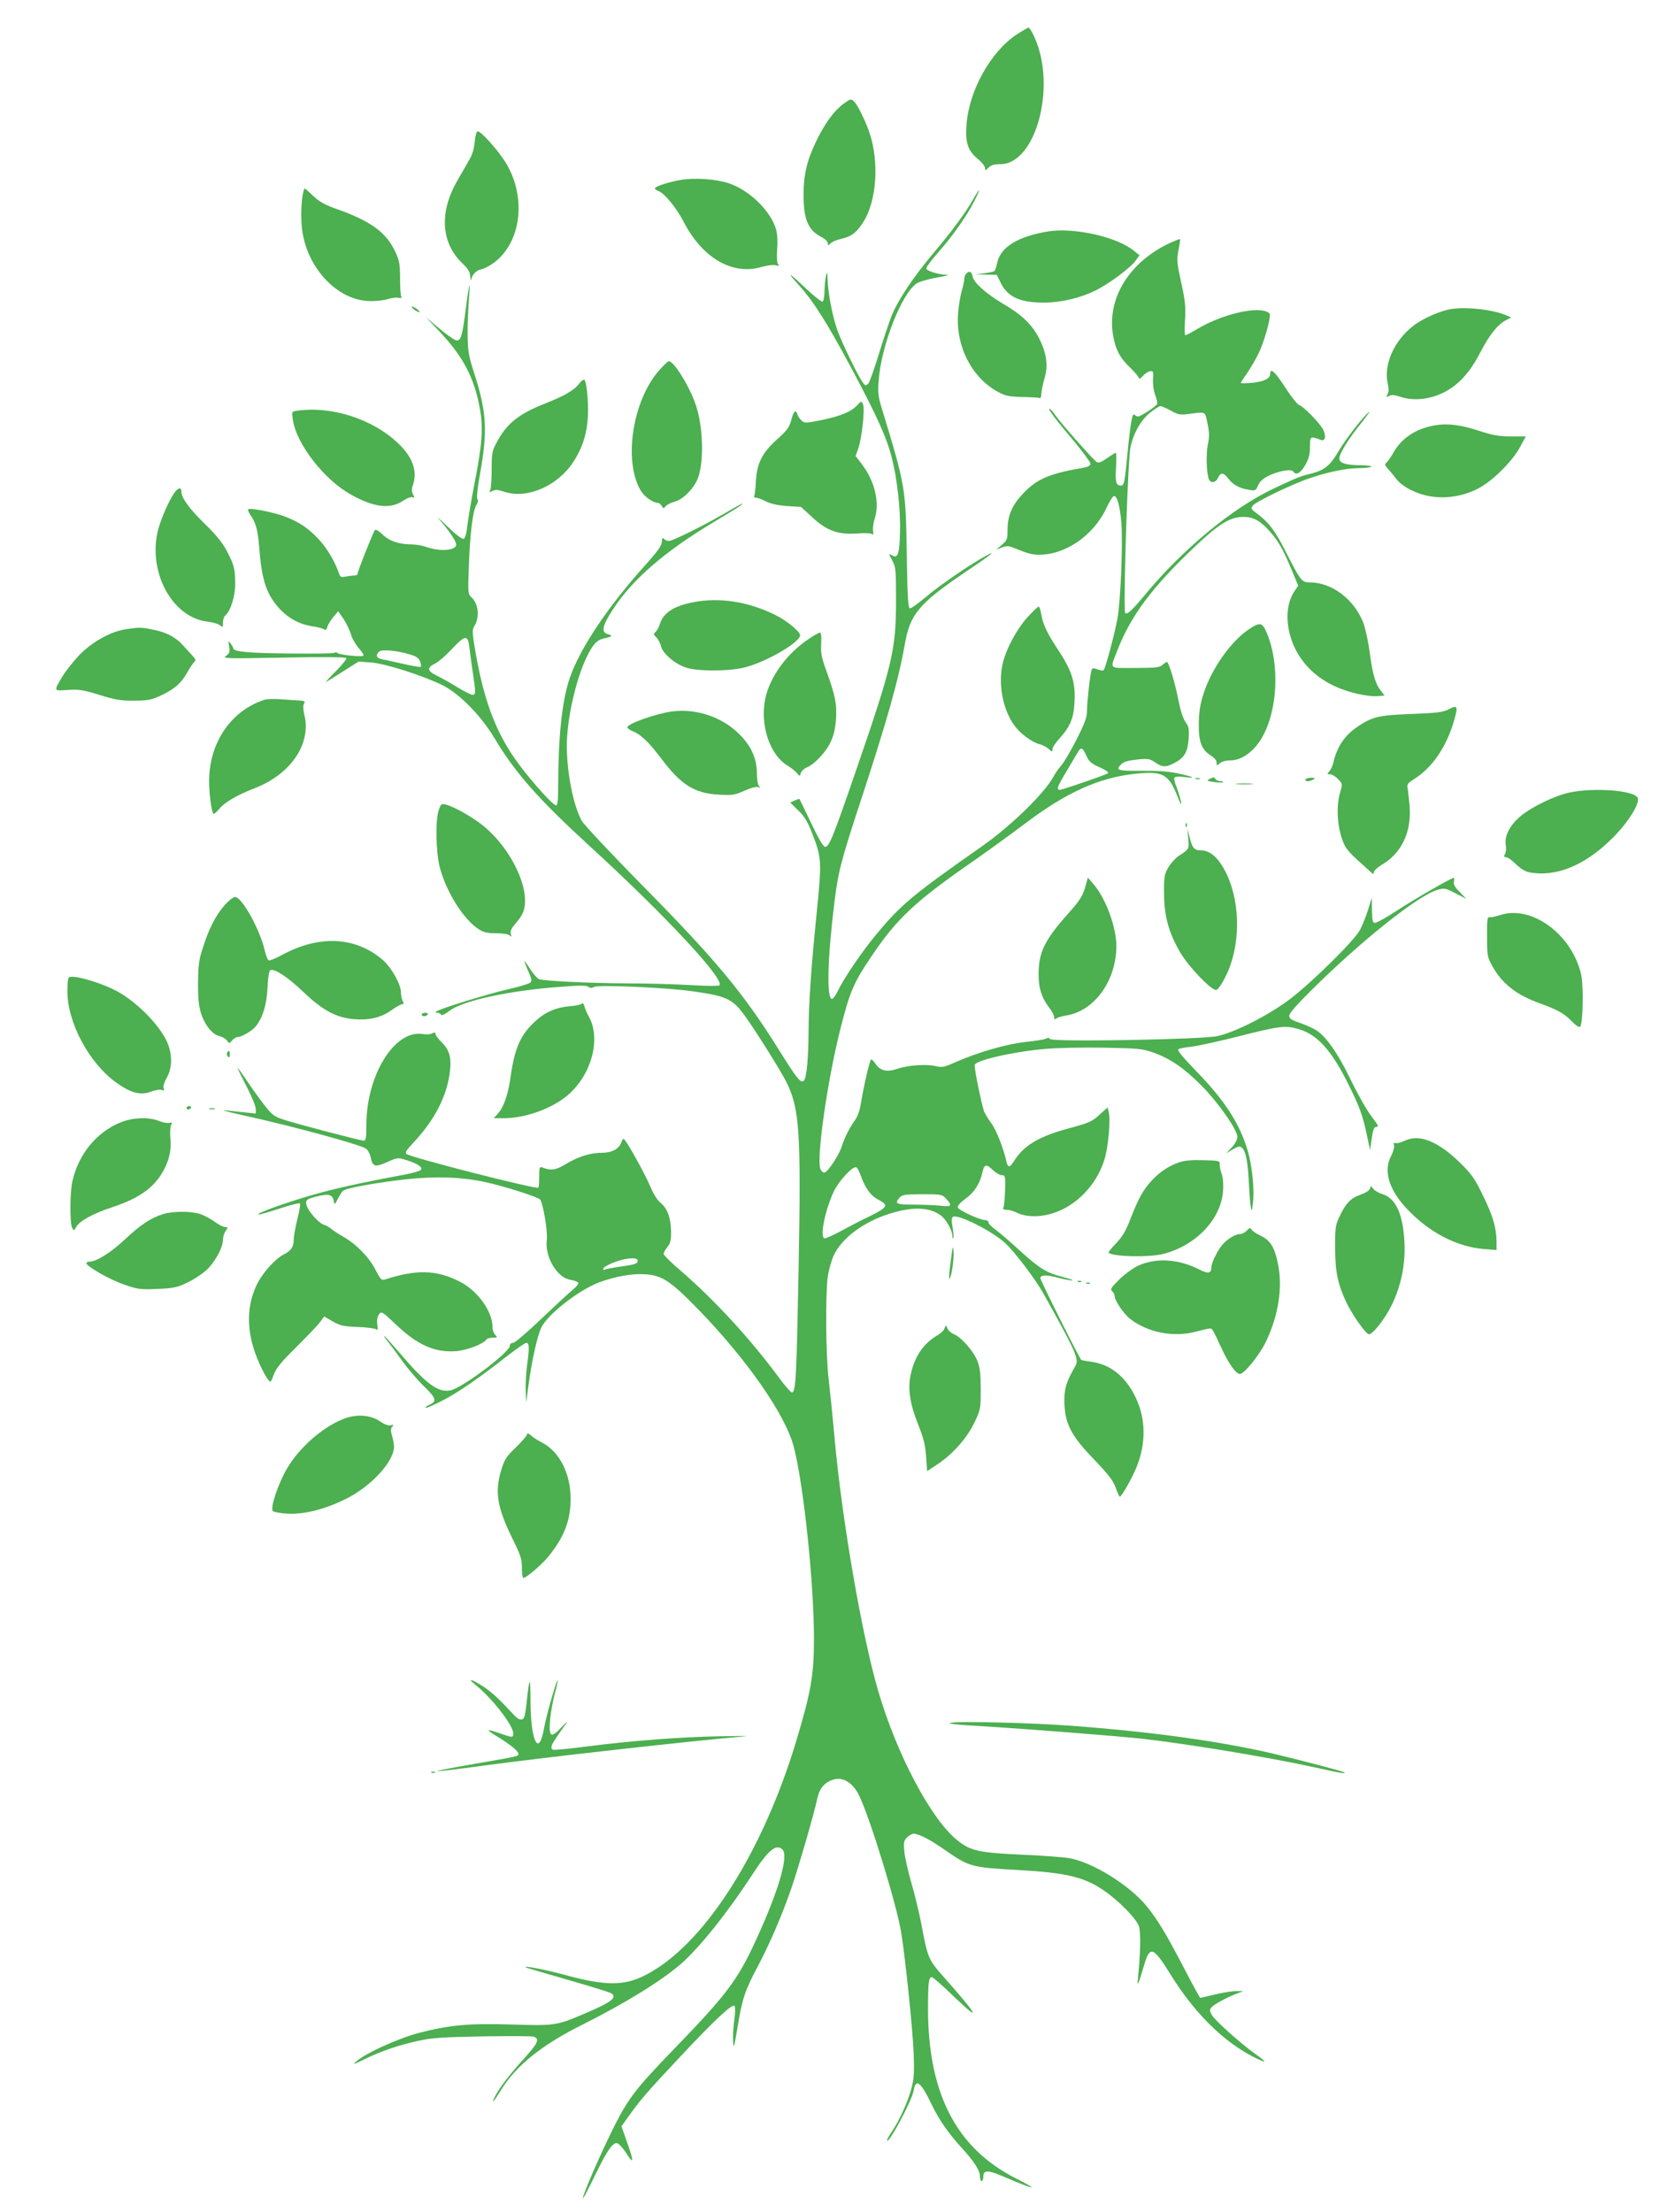 <?xml version="1.0" standalone="no"?>
<!DOCTYPE svg PUBLIC "-//W3C//DTD SVG 20010904//EN"
 "http://www.w3.org/TR/2001/REC-SVG-20010904/DTD/svg10.dtd">
<svg version="1.0" xmlns="http://www.w3.org/2000/svg"
 width="960pt" height="1280pt" viewBox="0 0 960 1280"
 preserveAspectRatio="xMidYMid meet">
<g transform="translate(0,1280) scale(0.1,-0.1)"
fill="#4caf50" stroke="none">
<path d="M5881 12599 c-149 -100 -273 -322 -288 -518 -8 -106 7 -151 62 -198
25 -20 45 -45 45 -55 0 -17 2 -16 20 2 15 15 33 20 68 20 207 0 328 452 197
737 -13 29 -28 53 -33 53 -5 0 -37 -19 -71 -41z"/>
<path d="M4883 12201 c-56 -41 -107 -110 -159 -216 -54 -112 -74 -194 -74
-311 0 -146 26 -207 108 -248 17 -9 32 -24 32 -33 0 -15 1 -15 18 0 9 9 36 20
60 25 59 14 87 34 126 95 79 120 95 350 37 520 -25 73 -70 163 -91 182 -15 14
-21 12 -57 -14z"/>
<path d="M2747 11980 c-3 -37 -14 -76 -30 -102 -13 -24 -45 -79 -70 -122 -106
-183 -96 -361 29 -480 34 -33 44 -50 45 -77 1 -21 3 -26 6 -14 8 30 31 52 62
58 15 3 48 21 72 39 160 122 187 389 59 587 -46 71 -137 171 -155 171 -8 0
-14 -22 -18 -60z"/>
<path d="M3940 11759 c-71 -12 -150 -38 -150 -49 0 -5 9 -11 19 -15 34 -10
106 -98 149 -182 107 -206 281 -307 447 -258 32 9 69 14 84 10 20 -5 23 -4 14
5 -7 8 -9 36 -6 86 4 44 1 90 -6 116 -30 106 -152 226 -272 267 -74 25 -199
34 -279 20z"/>
<path d="M1756 11693 c-13 -47 -17 -156 -7 -228 31 -221 207 -405 392 -407 35
-1 81 4 102 11 21 7 49 11 62 8 16 -3 22 0 17 7 -4 6 -7 54 -7 106 0 82 -4
103 -27 152 -53 115 -145 181 -352 253 -58 21 -91 40 -124 72 -25 23 -47 43
-48 43 -2 0 -5 -8 -8 -17z"/>
<path d="M5632 11648 c-43 -77 -125 -188 -231 -313 -115 -137 -201 -265 -240
-358 -16 -40 -50 -142 -76 -227 -26 -85 -53 -162 -61 -170 -14 -13 -17 -13
-30 5 -27 35 -120 227 -148 303 -29 82 -55 217 -57 296 -1 44 -2 47 -9 21 -4
-16 -8 -56 -9 -87 0 -31 -5 -60 -11 -63 -5 -3 -44 27 -87 67 -111 105 -128
114 -52 30 89 -98 166 -221 314 -498 140 -262 196 -387 225 -501 32 -123 52
-305 48 -435 -3 -128 -13 -152 -48 -130 -18 11 -18 9 3 -31 21 -39 22 -54 22
-242 -1 -277 -21 -363 -236 -986 -128 -372 -151 -429 -174 -429 -11 0 -37 45
-81 137 -36 76 -67 139 -68 140 -1 2 -14 -3 -28 -9 l-25 -12 47 -46 c36 -35
54 -65 79 -130 56 -143 57 -162 27 -460 -33 -329 -46 -519 -47 -680 -1 -162
-11 -276 -27 -292 -18 -18 -37 5 -147 181 -202 324 -366 521 -791 951 -176
179 -332 345 -347 370 -48 84 -87 276 -87 435 0 148 49 372 111 505 37 79 62
107 103 116 46 9 54 17 26 24 -44 10 -37 47 30 149 112 170 298 331 575 497
77 46 149 90 160 99 28 23 14 16 -100 -50 -126 -73 -293 -155 -315 -155 -9 0
-21 5 -28 12 -9 9 -12 6 -12 -16 0 -21 -22 -53 -91 -130 -218 -241 -381 -484
-441 -656 -45 -129 -67 -334 -68 -617 0 -92 -3 -123 -12 -123 -17 0 -132 127
-211 232 -133 177 -206 365 -257 664 -17 100 -18 120 -7 138 34 52 27 131 -14
169 -21 20 -22 25 -16 181 7 190 23 322 44 355 9 14 11 27 6 32 -6 6 -1 58 13
137 47 261 41 364 -32 593 -32 100 -37 127 -38 219 -1 58 3 148 7 200 4 52 6
92 4 90 -3 -3 -13 -66 -22 -140 -20 -153 -27 -180 -52 -180 -10 0 -54 30 -98
67 l-80 67 78 -82 c135 -143 200 -265 232 -437 23 -118 16 -211 -29 -441 -19
-99 -38 -211 -42 -248 -5 -45 -12 -70 -21 -73 -9 -4 -46 24 -96 73 -45 43 -66
61 -46 39 54 -60 99 -126 99 -146 0 -34 -92 -42 -169 -15 -24 9 -63 16 -88 16
-74 0 -132 20 -170 58 -19 19 -38 30 -43 26 -10 -12 -100 -237 -100 -252 0 -7
-8 -12 -19 -12 -10 0 -32 -3 -50 -6 -24 -5 -32 -3 -37 12 -26 76 -71 152 -121
205 -62 66 -113 99 -196 131 -56 22 -196 50 -209 42 -5 -3 0 -17 10 -32 35
-51 44 -87 54 -212 11 -138 33 -220 78 -285 59 -86 138 -137 235 -150 28 -4
55 -12 61 -17 8 -6 14 -1 18 14 3 13 19 38 34 57 l29 34 31 -44 c16 -25 35
-64 42 -87 6 -24 27 -60 45 -81 19 -21 32 -41 28 -45 -9 -8 -135 4 -149 15 -6
5 -14 6 -18 2 -3 -4 -122 -6 -264 -4 -235 2 -322 10 -322 30 0 4 -7 16 -15 27
-14 18 -15 17 -9 -17 5 -31 2 -39 -18 -54 -22 -16 -4 -16 333 -10 231 5 359 3
363 -3 3 -5 -25 -40 -62 -77 -37 -37 -62 -65 -57 -62 6 3 51 31 100 62 l90 57
70 -5 c81 -5 304 -76 418 -133 97 -49 221 -176 297 -303 119 -200 252 -351
544 -619 445 -407 792 -780 759 -813 -5 -5 -78 -4 -163 1 -85 5 -249 10 -365
10 -228 1 -490 14 -517 25 -9 4 -31 29 -49 56 -17 27 -33 49 -34 49 -2 0 7
-25 21 -57 21 -46 23 -58 12 -69 -7 -6 -65 -24 -128 -38 -121 -28 -384 -109
-410 -126 -13 -8 -13 -10 2 -10 9 0 18 -5 20 -11 2 -7 23 2 50 23 76 58 347
117 640 138 111 9 153 9 163 0 10 -8 19 -8 34 0 26 13 420 -4 571 -26 198 -28
230 -44 304 -147 67 -94 202 -310 235 -375 78 -155 87 -285 72 -1091 -12 -622
-16 -701 -37 -708 -6 -2 -40 36 -75 84 -168 227 -368 445 -566 617 -57 48
-103 94 -103 101 0 7 10 25 22 40 18 23 22 40 21 94 -2 78 -22 130 -62 163
-17 13 -40 50 -56 88 -31 76 -145 280 -156 280 -4 0 -10 -9 -14 -20 -12 -37
-54 -60 -110 -60 -68 0 -137 -21 -210 -65 -60 -36 -86 -40 -137 -20 -16 6 -18
0 -18 -52 0 -33 -2 -62 -5 -65 -11 -11 -736 174 -763 195 -9 7 -1 22 36 61
122 129 192 261 213 398 14 94 2 141 -46 188 -19 19 -35 40 -35 47 0 10 -5 11
-19 4 -10 -6 -35 -8 -55 -4 -162 26 -325 -236 -326 -524 0 -76 -3 -93 -15 -93
-19 0 -378 94 -462 121 -55 18 -68 27 -111 82 -27 34 -72 97 -101 140 -28 42
-53 77 -56 77 -2 0 21 -47 51 -105 30 -58 54 -117 54 -131 l0 -27 -68 7 c-37
4 -87 9 -112 12 -25 2 25 -11 110 -30 268 -58 667 -167 706 -191 12 -8 24 -29
28 -48 11 -58 26 -63 96 -31 61 27 62 27 113 11 67 -21 96 -42 81 -57 -6 -6
-44 -17 -85 -25 -279 -52 -411 -82 -544 -120 -152 -44 -319 -104 -311 -112 3
-3 56 12 120 33 63 21 118 35 122 31 3 -3 -3 -44 -15 -89 -11 -46 -21 -98 -21
-116 0 -46 -15 -69 -59 -91 -51 -26 -124 -109 -156 -176 -49 -104 -57 -214
-26 -337 18 -71 62 -170 93 -212 13 -17 16 -15 32 30 14 38 43 73 130 159 61
61 123 125 137 144 l25 34 49 -29 c43 -24 62 -29 145 -32 52 -2 100 -8 107
-14 8 -7 10 1 6 29 -3 25 1 45 10 58 14 19 18 17 94 -55 127 -122 227 -167
352 -158 63 5 160 42 176 68 3 5 20 10 36 10 28 0 29 1 15 16 -9 8 -16 28 -16
44 0 93 -86 212 -191 265 -133 68 -249 71 -434 11 -17 -6 -25 4 -53 58 -37 72
-111 148 -187 191 -27 15 -59 36 -70 46 -11 9 -30 20 -42 23 -29 9 -91 79 -99
112 -8 31 -1 37 71 54 60 14 81 7 87 -33 3 -19 6 -17 22 15 10 20 24 42 31 48
19 16 187 46 360 66 175 19 323 14 460 -15 111 -24 312 -88 321 -102 18 -29
44 -187 38 -231 -13 -99 58 -220 136 -233 22 -4 43 -11 46 -17 4 -5 -11 -24
-32 -41 -22 -18 -104 -94 -183 -169 -79 -76 -152 -138 -162 -138 -11 0 -19 -7
-19 -17 -1 -38 -278 -246 -344 -258 -72 -14 -139 36 -299 223 -43 50 -81 92
-84 92 -3 0 6 -15 21 -32 14 -18 52 -69 84 -113 31 -44 88 -110 125 -146 72
-70 77 -87 30 -108 -14 -6 -23 -14 -20 -17 3 -3 47 16 97 42 93 48 216 133
380 262 51 39 98 72 106 72 17 0 18 -29 3 -136 -5 -43 -9 -108 -7 -144 l3 -65
13 100 c19 140 50 282 74 333 36 76 217 218 335 262 91 34 191 52 264 47 100
-6 148 -38 307 -201 286 -294 509 -615 556 -801 57 -221 116 -789 116 -1105 0
-214 -17 -310 -106 -605 -198 -650 -538 -1176 -871 -1344 -123 -63 -233 -62
-472 4 -107 29 -249 56 -216 40 6 -2 113 -34 239 -70 126 -36 238 -71 248 -76
46 -24 10 -53 -156 -123 -155 -66 -170 -68 -415 -60 -247 7 -354 -2 -531 -47
-120 -31 -307 -115 -365 -164 -27 -23 -24 -23 40 8 99 49 200 83 313 108 81
18 142 22 369 26 150 3 284 2 298 -1 40 -10 30 -36 -49 -123 -84 -92 -146
-173 -170 -220 -28 -56 -10 -37 37 40 87 138 233 255 467 372 240 120 452 250
566 348 106 90 274 300 419 523 91 140 137 178 173 142 37 -37 -25 -246 -157
-531 -103 -224 -169 -311 -467 -619 -218 -225 -265 -285 -343 -438 -80 -157
-199 -430 -187 -430 2 0 32 57 66 127 68 141 102 193 128 193 10 0 33 -24 55
-57 45 -71 47 -55 5 63 l-32 91 48 67 c64 89 100 131 300 344 191 204 293 299
306 286 5 -5 5 -40 -1 -82 -6 -39 -9 -96 -7 -125 3 -46 6 -35 26 84 27 166 42
211 121 359 68 130 135 286 187 435 41 117 136 445 153 527 14 66 49 103 107
114 51 9 105 -29 137 -99 65 -136 217 -634 242 -790 25 -157 66 -556 72 -697
4 -109 2 -148 -12 -200 -20 -79 -72 -192 -115 -255 -18 -26 -30 -49 -27 -51
13 -14 145 234 154 290 12 74 42 50 106 -85 40 -83 96 -164 174 -249 70 -77
103 -128 103 -161 0 -16 5 -29 10 -29 6 0 10 11 10 25 0 39 24 40 108 5 111
-48 172 -71 172 -65 0 2 -44 27 -98 54 -340 175 -502 491 -502 979 0 151 4
182 22 182 6 0 60 -47 120 -105 171 -164 154 -126 -44 98 -98 110 -99 114
-137 316 -12 62 -37 168 -57 235 -19 66 -38 149 -41 182 -5 54 -3 64 16 83 11
11 29 21 39 21 29 -1 96 -35 178 -93 143 -99 153 -102 424 -117 280 -16 383
-40 498 -119 86 -59 187 -162 202 -206 12 -37 10 -146 -5 -300 -6 -57 0 -44
35 73 34 117 53 110 156 -57 138 -221 304 -385 482 -475 30 -15 56 -26 58 -24
2 3 -22 23 -54 45 -82 58 -235 195 -251 226 -12 22 -12 29 -1 42 15 18 92 59
150 81 l35 13 -40 0 c-22 1 -77 -8 -123 -19 -46 -11 -85 -20 -87 -20 -2 0 -43
75 -91 167 -105 202 -151 278 -216 360 -98 123 -318 260 -454 282 -38 6 -163
15 -279 20 -240 11 -289 22 -363 81 -152 119 -352 496 -460 865 -93 316 -208
977 -252 1455 -11 124 -27 281 -35 350 -17 144 -19 492 -5 595 6 38 21 92 34
120 46 101 174 196 326 243 133 41 226 38 293 -10 31 -22 67 -85 68 -120 0
-13 3 -18 5 -11 3 6 1 34 -4 62 -7 36 -6 54 2 60 24 20 228 -82 304 -153 53
-49 175 -209 220 -291 186 -333 207 -380 186 -416 -52 -91 -65 -130 -65 -198
0 -135 35 -205 176 -350 80 -84 107 -119 121 -159 10 -29 21 -52 24 -52 10 0
72 109 97 172 55 136 54 277 -5 401 -58 122 -146 193 -260 208 -30 4 -55 9
-56 11 -16 20 -236 460 -236 472 0 20 36 21 110 1 30 -8 64 -14 75 -14 11 0
-13 9 -54 20 -97 25 -136 49 -251 154 -52 48 -114 101 -137 118 -24 17 -43 36
-43 44 0 7 -8 13 -18 13 -31 0 -157 58 -160 74 -2 9 17 30 46 51 50 36 82 86
97 152 10 47 22 50 59 14 18 -17 41 -31 53 -31 20 0 21 -5 19 -88 -2 -49 -6
-94 -10 -100 -5 -8 2 -12 19 -12 14 0 39 -7 55 -15 53 -27 131 -30 209 -6 137
41 256 164 301 309 23 71 37 231 26 277 l-7 27 -39 -35 c-52 -48 -61 -52 -189
-87 -168 -45 -258 -99 -312 -186 -25 -41 -37 -43 -45 -6 -16 74 -58 181 -84
217 -16 22 -36 54 -44 70 -12 26 -57 240 -56 272 0 26 213 76 400 93 70 7 221
10 345 8 205 -4 225 -6 291 -29 98 -36 174 -88 274 -188 97 -97 210 -258 210
-299 0 -16 -13 -40 -32 -61 l-33 -34 38 22 c30 18 40 21 52 11 23 -19 35 -77
41 -195 3 -60 8 -126 11 -145 6 -33 7 -33 13 20 10 75 -5 220 -31 305 -47 156
-132 287 -293 453 -86 89 -116 126 -107 131 7 5 41 11 76 15 34 3 160 31 278
61 232 59 267 63 343 40 108 -32 190 -124 287 -320 64 -129 83 -180 107 -295
l18 -85 7 50 c10 72 15 85 32 85 11 0 7 10 -14 38 -43 55 -82 123 -147 254
-64 132 -131 227 -184 263 -20 14 -65 34 -99 46 -51 17 -63 25 -63 42 0 14 46
66 133 152 287 284 613 544 725 576 40 12 46 10 105 -20 l62 -32 -39 40 c-28
28 -37 45 -33 60 3 12 2 21 -2 21 -14 0 -231 -125 -331 -191 -58 -38 -114 -69
-123 -69 -14 0 -17 11 -18 73 l-1 72 -22 -70 c-12 -38 -33 -90 -46 -115 -31
-61 -279 -305 -408 -403 -123 -92 -315 -190 -417 -212 -91 -20 -958 -35 -969
-17 -5 8 -13 8 -24 2 -9 -5 -62 -13 -117 -19 -108 -11 -274 -59 -404 -116 -70
-31 -80 -33 -121 -23 -56 12 -160 4 -223 -18 -56 -19 -95 -9 -122 32 -8 13
-19 24 -24 24 -8 0 -42 -150 -61 -262 -5 -34 -19 -72 -33 -90 -30 -41 -60
-100 -77 -153 -14 -46 -76 -141 -97 -149 -8 -3 -18 4 -25 19 -26 56 40 518
117 820 52 204 74 257 170 400 153 230 261 331 615 575 74 52 201 144 282 205
235 178 425 264 630 287 168 18 200 1 253 -134 17 -42 23 -51 19 -28 -4 19
-15 57 -25 83 -11 27 -17 53 -13 58 3 5 28 7 57 3 75 -10 55 1 -38 21 -55 12
-121 16 -212 15 -138 -1 -150 3 -114 39 13 13 41 21 90 26 67 7 74 5 109 -19
40 -27 62 -27 116 4 50 27 70 63 74 136 4 56 1 70 -18 96 -14 20 -29 66 -41
126 -19 99 -56 222 -67 222 -3 0 -14 -8 -25 -17 -16 -15 -40 -18 -158 -18
-159 0 -147 -12 -102 105 78 199 200 362 441 591 134 128 200 171 268 177 66
6 111 -15 169 -80 52 -58 78 -103 129 -225 l38 -92 -19 -28 c-47 -67 -56 -169
-24 -272 38 -123 126 -221 251 -280 77 -37 191 -63 249 -59 l43 3 -21 27 c-32
40 -49 97 -65 222 -8 62 -25 138 -36 169 -52 138 -182 237 -311 237 -46 0 -53
8 -139 178 -61 121 -99 171 -170 223 -32 24 -33 28 -20 44 20 24 234 127 332
159 102 35 207 56 276 57 93 1 106 16 15 17 -88 1 -123 12 -123 40 0 27 55
115 127 204 36 46 56 74 43 63 -39 -34 -138 -162 -180 -235 -44 -75 -79 -102
-155 -121 -57 -13 -72 -19 -209 -83 -244 -114 -537 -357 -760 -629 -75 -90
-105 -115 -107 -84 -7 135 18 874 32 947 17 82 60 159 115 203 26 20 52 37 59
37 7 0 34 -12 60 -26 40 -23 54 -26 98 -20 109 14 99 18 114 -54 11 -52 12
-76 2 -123 -11 -55 -8 -162 6 -200 10 -25 40 -21 53 8 15 33 33 32 60 -5 27
-35 63 -55 117 -64 39 -7 42 -6 55 26 11 23 29 40 65 57 57 27 129 39 139 22
15 -24 42 -9 69 38 21 38 27 62 27 106 0 61 2 63 64 39 25 -10 31 25 12 61
-22 40 -112 132 -138 141 -10 3 -48 50 -83 105 -58 90 -85 113 -85 75 0 -26
-36 -44 -102 -51 -38 -3 -68 -4 -68 -1 0 3 15 27 34 53 18 27 48 77 66 112 34
67 75 213 67 235 -3 7 -21 16 -41 19 -86 14 -259 -35 -380 -108 -32 -19 -62
-35 -67 -35 -4 0 -5 40 -2 89 5 76 1 110 -22 216 -25 114 -26 131 -16 186 7
34 11 63 9 65 -2 2 -27 -8 -56 -21 -235 -109 -366 -318 -332 -531 14 -85 39
-134 101 -193 27 -26 49 -53 49 -59 0 -7 10 -2 23 12 12 14 31 26 42 28 18 3
20 -2 17 -46 -2 -29 3 -67 13 -93 9 -23 14 -47 10 -52 -9 -15 -95 -71 -109
-71 -6 0 -17 5 -23 11 -12 12 -24 -67 -43 -268 -12 -123 -16 -143 -34 -143
-28 0 -34 23 -28 106 2 46 2 84 -1 84 -4 0 -26 -14 -51 -31 -30 -22 -48 -29
-59 -23 -19 11 -198 213 -240 271 -17 24 -32 41 -35 38 -6 -6 32 -57 145 -191
51 -62 93 -119 93 -127 0 -11 -13 -18 -37 -23 -202 -34 -275 -66 -356 -153
-63 -68 -87 -127 -87 -210 0 -51 -3 -58 -32 -83 l-33 -28 33 12 c25 10 39 10
65 -1 84 -34 105 -40 148 -41 154 -1 318 112 392 272 17 37 37 68 44 68 18 0
35 -65 42 -160 9 -123 -5 -451 -23 -550 -17 -91 -69 -287 -80 -298 -4 -3 -20
-1 -36 5 -25 9 -30 8 -34 -6 -9 -28 -26 -183 -26 -233 0 -38 -12 -71 -61 -168
-34 -66 -73 -133 -88 -149 -14 -16 -34 -44 -44 -63 -50 -95 -244 -284 -408
-400 -408 -286 -472 -339 -617 -513 -81 -97 -186 -250 -223 -327 -13 -27 -28
-48 -35 -48 -31 0 -26 228 12 540 23 193 38 251 154 605 154 468 220 704 256
909 29 170 83 235 343 411 155 104 197 138 126 99 -93 -51 -270 -172 -347
-238 -43 -36 -84 -66 -92 -66 -11 0 -15 51 -19 308 -6 390 -7 397 -144 847
-21 67 -24 93 -19 161 15 206 135 510 222 565 17 10 69 25 115 33 46 8 74 14
62 15 -56 3 -123 23 -123 38 0 8 29 47 64 87 84 94 170 215 212 299 41 80 38
89 -4 15z m-2917 -2585 c3 -27 12 -93 20 -148 19 -125 19 -135 -1 -135 -9 0
-48 20 -88 44 -39 24 -93 55 -119 67 -56 27 -58 46 -7 71 19 10 62 47 95 83
74 79 92 83 100 18z m-345 -49 c38 -11 53 -21 61 -41 5 -14 7 -28 4 -31 -3 -3
-47 4 -98 16 -50 11 -107 24 -124 27 -35 7 -42 22 -20 44 14 15 100 8 177 -15z
m3916 -586 c15 -34 28 -46 78 -68 39 -18 55 -30 46 -35 -19 -11 -262 -95 -277
-95 -22 0 -15 18 39 108 28 48 58 97 65 110 19 31 27 28 49 -20z m-1305 -2431
c26 -72 58 -116 99 -137 64 -33 59 -44 -43 -95 -51 -24 -129 -65 -175 -90 -46
-25 -88 -43 -93 -40 -24 15 4 156 53 265 28 63 110 153 133 146 5 -1 17 -23
26 -49z m494 -133 c38 -41 32 -48 -36 -40 -34 3 -104 6 -155 6 -99 0 -110 6
-77 42 14 15 32 18 130 18 110 0 115 -1 138 -26z m-1785 -358 c0 -18 -15 -23
-109 -36 -40 -6 -78 -13 -83 -17 -6 -3 -9 0 -6 8 2 8 31 24 64 36 70 26 134
30 134 9z"/>
<path d="M6065 11461 c-174 -29 -273 -89 -294 -179 -5 -24 -12 -46 -16 -50 -3
-4 -30 -9 -58 -13 l-52 -6 61 -2 62 -1 23 -47 c41 -83 115 -115 254 -114 98 1
210 28 296 71 78 39 202 131 231 173 l22 30 -30 24 c-97 82 -347 138 -499 114z"/>
<path d="M5592 11218 c-7 -7 -12 -21 -12 -32 0 -12 -7 -43 -15 -70 -8 -28 -18
-86 -21 -130 -14 -188 77 -368 228 -452 47 -25 64 -29 145 -31 51 -1 96 -4
100 -6 4 -3 9 9 9 26 1 18 9 57 18 87 22 73 13 144 -30 230 -41 82 -101 139
-214 205 -94 56 -167 121 -172 156 -4 27 -19 34 -36 17z"/>
<path d="M2384 11021 c4 -6 16 -16 28 -22 15 -8 18 -8 14 0 -4 6 -16 16 -28
22 -15 8 -18 8 -14 0z"/>
<path d="M8405 11013 c-64 -8 -172 -55 -228 -99 -111 -87 -171 -224 -147 -332
7 -30 7 -49 -1 -63 -9 -18 -9 -19 9 -10 15 8 32 6 66 -5 73 -25 168 -16 248
24 86 42 154 116 215 235 52 100 99 159 147 184 l31 16 -35 15 c-74 30 -214
47 -305 35z"/>
<path d="M3816 10659 c-154 -172 -210 -521 -110 -695 21 -37 72 -74 103 -74 5
0 14 -8 20 -17 9 -16 11 -17 23 -2 7 9 32 21 54 27 48 14 105 71 130 129 39
92 34 302 -10 431 -37 108 -126 252 -156 252 -5 0 -29 -23 -54 -51z"/>
<path d="M3352 10581 c-28 -38 -86 -72 -196 -115 -155 -61 -225 -117 -283
-228 -26 -48 -28 -62 -28 -158 0 -58 -4 -111 -9 -118 -7 -11 -4 -12 13 -3 16
9 32 8 71 -5 130 -42 305 33 396 171 48 72 75 147 84 238 8 80 -3 224 -18 239
-4 4 -18 -5 -30 -21z"/>
<path d="M4961 10456 c-36 -39 -95 -63 -205 -86 -92 -19 -100 -19 -117 -4 -10
9 -21 25 -24 35 -10 32 -23 21 -36 -31 -11 -41 -23 -59 -80 -110 -88 -78 -120
-141 -125 -246 -2 -42 -7 -80 -10 -85 -3 -5 2 -9 11 -9 9 0 34 -9 57 -21 27
-14 69 -23 122 -27 l81 -5 62 -57 c85 -80 150 -104 259 -97 47 4 85 2 91 -4 6
-6 8 1 5 20 -2 16 2 47 9 68 30 92 3 214 -70 312 l-40 53 15 41 c21 60 40 231
28 257 -9 21 -9 21 -33 -4z"/>
<path d="M1716 10423 c-28 -4 -28 -6 -22 -48 19 -142 182 -352 339 -438 133
-74 227 -84 300 -34 21 14 45 23 54 20 13 -5 14 -3 3 16 -8 17 -9 31 -1 53 28
80 0 162 -83 241 -149 143 -388 220 -590 190z"/>
<path d="M8304 10339 c-109 -18 -193 -73 -241 -158 -14 -25 -32 -51 -40 -58
-12 -9 -10 -15 9 -36 13 -14 34 -40 47 -57 34 -45 114 -87 193 -101 91 -16
188 -2 277 42 82 40 202 158 248 244 l32 60 -87 0 c-70 0 -106 7 -182 32 -109
35 -183 45 -256 32z"/>
<path d="M1011 9951 c-33 -45 -78 -149 -96 -216 -62 -243 81 -509 287 -532 29
-3 61 -13 71 -21 16 -14 17 -13 17 15 0 17 6 36 14 42 30 25 57 111 57 181 0
87 -6 111 -48 191 -24 47 -61 93 -129 159 -89 87 -134 149 -134 184 0 28 -18
26 -39 -3z"/>
<path d="M4009 9315 c-111 -22 -170 -61 -190 -124 -6 -20 -18 -41 -26 -48 -13
-10 -12 -14 5 -31 11 -11 23 -34 27 -51 9 -42 82 -104 146 -124 65 -21 227
-22 324 -2 121 25 335 146 335 190 0 20 -77 83 -140 115 -158 79 -327 106
-481 75z"/>
<path d="M5945 9228 c-66 -74 -131 -198 -146 -283 -22 -117 7 -255 71 -343 33
-46 103 -98 146 -108 16 -4 39 -16 52 -27 20 -19 22 -19 22 -2 0 10 18 37 39
60 63 69 84 118 89 213 6 111 -15 181 -92 297 -68 103 -91 152 -101 213 -4 23
-10 42 -15 42 -5 0 -34 -28 -65 -62z"/>
<path d="M7227 9159 c-104 -69 -217 -229 -263 -374 -19 -59 -26 -104 -27 -170
-2 -106 16 -153 69 -186 21 -13 34 -29 34 -41 0 -20 1 -20 18 -5 10 10 35 17
56 17 51 0 94 21 139 66 132 133 168 459 76 675 -25 58 -38 61 -102 18z"/>
<path d="M732 9160 c-90 -13 -196 -72 -271 -148 -36 -38 -80 -93 -98 -123 -53
-90 -55 -87 30 -81 65 4 90 0 183 -29 90 -28 125 -34 199 -33 77 0 99 4 150
27 84 39 121 71 156 132 16 29 36 58 43 65 11 9 9 16 -13 39 -14 15 -37 41
-51 56 -42 47 -93 75 -166 90 -75 16 -84 16 -162 5z"/>
<path d="M4680 9103 c-127 -84 -224 -218 -251 -343 -33 -154 25 -329 130 -391
20 -12 43 -31 52 -42 17 -20 17 -20 23 0 4 12 19 26 35 33 45 18 112 90 139
150 18 39 26 78 30 135 4 86 -3 125 -58 279 -27 74 -31 100 -28 153 2 40 0 63
-7 63 -5 0 -35 -16 -65 -37z"/>
<path d="M1530 8751 c-194 -63 -320 -249 -320 -472 0 -72 14 -176 25 -188 3
-3 19 11 35 30 30 37 104 80 205 119 209 81 328 258 286 425 -7 29 -8 52 -2
63 8 14 4 17 -27 19 -21 1 -68 4 -107 7 -38 3 -81 2 -95 -3z"/>
<path d="M8385 8697 c-34 -18 -64 -22 -215 -28 -194 -7 -230 -16 -318 -76 -72
-49 -117 -117 -137 -208 -4 -16 -14 -38 -22 -47 -15 -17 -15 -18 4 -18 10 0
31 -12 46 -28 26 -27 26 -28 12 -76 -27 -90 -15 -229 28 -311 8 -17 39 -52 69
-78 29 -26 63 -57 76 -69 18 -17 22 -18 22 -5 0 9 20 28 45 43 115 67 173 188
162 338 -4 44 -9 92 -12 106 -5 21 1 29 39 53 101 63 182 180 226 324 29 97
26 107 -25 80z"/>
<path d="M3885 8683 c-92 -13 -255 -71 -255 -91 0 -5 14 -16 32 -23 48 -20 94
-64 169 -164 111 -147 190 -196 330 -203 78 -4 92 -2 147 23 37 16 68 25 79
21 14 -6 16 -5 6 5 -8 8 -13 38 -13 71 0 86 -31 159 -99 227 -99 102 -253 154
-396 134z"/>
<path d="M7002 8294 c-22 -11 -21 -12 23 -19 26 -3 49 -4 53 -1 3 3 -4 6 -16
6 -11 0 -25 6 -29 13 -6 11 -13 11 -31 1z"/>
<path d="M6918 8293 c6 -2 18 -2 25 0 6 3 1 5 -13 5 -14 0 -19 -2 -12 -5z"/>
<path d="M7555 8290 c-8 -13 25 -13 45 0 12 8 9 10 -12 10 -15 0 -30 -4 -33
-10z"/>
<path d="M7158 8263 c23 -2 61 -2 85 0 23 2 4 4 -43 4 -47 0 -66 -2 -42 -4z"/>
<path d="M9080 8214 c-82 -18 -210 -79 -277 -133 -63 -51 -98 -116 -90 -168 4
-20 2 -44 -4 -54 -8 -15 -6 -19 7 -19 9 0 34 -18 56 -40 25 -25 53 -42 76 -47
154 -30 324 39 482 197 89 88 160 200 147 233 -17 44 -253 62 -397 31z"/>
<path d="M2539 8113 c-20 -55 -17 -241 5 -328 37 -145 140 -309 230 -364 25
-16 50 -21 98 -21 37 0 69 -5 77 -12 11 -11 12 -9 7 8 -5 17 3 33 33 68 29 33
42 59 47 92 20 134 -94 352 -247 472 -63 49 -165 106 -210 117 -24 6 -28 3
-40 -32z"/>
<path d="M6861 8024 c0 -11 3 -14 6 -6 3 7 2 16 -1 19 -3 4 -6 -2 -5 -13z"/>
<path d="M6876 7948 c6 -61 5 -61 -56 -101 -19 -13 -46 -43 -60 -67 -23 -41
-25 -55 -24 -155 1 -129 28 -225 96 -340 49 -82 180 -218 206 -213 10 2 33 35
54 78 86 170 88 416 8 589 -45 94 -94 141 -152 141 -37 0 -49 14 -63 71 l-14
54 5 -57z"/>
<path d="M6278 7662 c-14 -48 -32 -75 -95 -146 -139 -156 -173 -226 -173 -354
0 -82 18 -137 66 -199 13 -17 24 -39 24 -49 0 -12 4 -14 13 -7 6 6 31 13 55
17 164 25 291 200 292 401 0 111 -61 277 -133 360 l-32 37 -17 -60z"/>
<path d="M1300 7563 c-51 -59 -89 -131 -125 -243 -24 -72 -28 -103 -29 -205
-1 -89 4 -135 17 -177 21 -68 66 -124 107 -133 17 -4 36 -15 43 -25 13 -19 14
-19 30 0 9 11 25 20 34 20 21 0 82 36 101 59 42 51 65 126 70 224 3 67 9 100
17 104 25 9 100 -40 191 -127 111 -106 189 -148 293 -157 88 -7 157 9 218 53
26 19 54 34 61 34 9 0 10 5 2 19 -5 11 -10 33 -10 49 0 48 -56 147 -110 192
-157 132 -367 140 -579 24 -35 -19 -69 -33 -75 -31 -7 3 -17 27 -23 54 -29
126 -133 313 -173 313 -10 0 -37 -21 -60 -47z"/>
<path d="M8680 7505 c-25 -8 -52 -14 -60 -12 -13 3 -16 -13 -15 -112 0 -110 2
-119 30 -170 57 -103 140 -168 277 -217 104 -38 138 -57 183 -103 25 -26 43
-37 49 -31 16 16 20 236 6 299 -52 234 -287 407 -470 346z"/>
<path d="M398 7144 c-5 -4 -8 -40 -8 -80 0 -181 126 -416 283 -528 85 -61 140
-75 199 -53 25 10 53 14 63 11 15 -6 17 -4 12 10 -4 11 3 34 18 60 29 50 33
119 10 187 -33 94 -157 230 -281 304 -87 53 -276 110 -296 89z"/>
<path d="M3367 6993 c-3 -5 -35 -13 -70 -15 -80 -7 -143 -34 -202 -89 -83 -77
-117 -154 -140 -317 -15 -108 -41 -181 -77 -219 l-21 -23 60 0 c123 0 278 56
368 133 136 116 193 320 125 450 -13 23 -26 53 -29 67 -4 13 -10 19 -14 13z"/>
<path d="M2440 6930 c0 -5 6 -10 14 -10 8 0 18 5 21 10 3 6 -3 10 -14 10 -12
0 -21 -4 -21 -10z"/>
<path d="M1314 6709 c-3 -6 -1 -16 5 -22 8 -8 11 -5 11 11 0 24 -5 28 -16 11z"/>
<path d="M1080 6390 c0 -5 4 -10 9 -10 6 0 13 5 16 10 3 6 -1 10 -9 10 -9 0
-16 -4 -16 -10z"/>
<path d="M1213 6383 c9 -2 23 -2 30 0 6 3 -1 5 -18 5 -16 0 -22 -2 -12 -5z"/>
<path d="M698 6306 c-139 -57 -241 -181 -278 -336 -16 -64 -17 -249 -2 -275 9
-17 10 -17 22 4 19 36 95 78 212 117 134 44 218 98 271 174 50 72 71 146 63
223 -3 32 -1 67 4 77 8 15 6 17 -10 13 -11 -3 -38 2 -60 11 -60 24 -153 20
-222 -8z"/>
<path d="M8132 6201 c-23 -11 -49 -18 -56 -15 -10 4 -13 0 -9 -14 2 -10 -5
-37 -16 -58 -47 -87 -16 -195 90 -308 127 -136 290 -221 447 -233 l72 -6 0 46
c0 80 -20 149 -77 266 -47 98 -65 125 -131 190 -127 125 -236 171 -320 132z"/>
<path d="M6821 6074 c-59 -21 -108 -54 -152 -100 -52 -55 -80 -105 -124 -218
-30 -78 -48 -109 -86 -149 -27 -28 -47 -53 -44 -55 23 -24 237 -28 318 -7 187
49 329 197 344 359 3 40 1 77 -7 102 -8 21 -13 48 -12 59 1 19 -6 20 -96 22
-68 2 -110 -2 -141 -13z"/>
<path d="M7928 5923 c-3 -11 -26 -25 -56 -36 -57 -19 -87 -52 -124 -133 -20
-43 -23 -65 -22 -174 0 -139 15 -209 65 -316 35 -73 113 -184 131 -184 22 0
89 85 128 162 57 114 84 243 77 371 -8 163 -51 255 -128 278 -22 7 -46 21 -53
31 -13 18 -14 18 -18 1z"/>
<path d="M943 5775 c-69 -21 -132 -63 -222 -148 -79 -74 -163 -127 -203 -127
-10 0 -18 -4 -18 -9 0 -18 134 -95 217 -123 79 -28 95 -30 192 -26 92 4 114 8
171 35 36 16 86 49 112 72 50 45 98 131 98 178 0 16 7 39 16 51 14 20 14 22
-3 22 -11 0 -37 14 -60 30 -22 17 -60 37 -83 45 -52 18 -160 18 -217 0z"/>
<path d="M7215 5680 c-10 -11 -27 -20 -37 -20 -27 0 -69 -24 -100 -57 -28 -29
-67 -107 -68 -133 -1 -39 -16 -42 -69 -16 -121 62 -251 70 -354 23 -29 -13
-78 -49 -109 -79 -48 -48 -55 -58 -43 -68 8 -7 15 -20 15 -29 0 -26 54 -106
92 -134 102 -78 250 -106 378 -72 36 9 71 18 79 18 15 2 16 2 69 -113 41 -89
84 -150 107 -150 24 0 111 107 148 182 74 152 100 314 73 451 -19 98 -44 140
-101 167 -25 12 -49 28 -53 36 -7 12 -11 11 -27 -6z"/>
<path d="M5502 5507 c-8 -55 -11 -101 -9 -104 10 -9 28 106 25 154 -3 41 -5
34 -16 -50z"/>
<path d="M6238 5383 c7 -3 16 -2 19 1 4 3 -2 6 -13 5 -11 0 -14 -3 -6 -6z"/>
<path d="M6288 5373 c7 -3 16 -2 19 1 4 3 -2 6 -13 5 -11 0 -14 -3 -6 -6z"/>
<path d="M5466 5115 c-3 -12 -21 -29 -38 -39 -84 -48 -137 -125 -159 -234 -17
-81 -3 -168 47 -292 29 -73 39 -114 43 -178 l6 -84 62 41 c88 59 170 152 212
241 35 73 36 79 36 190 0 89 -4 126 -19 165 -22 56 -92 137 -135 155 -16 6
-33 21 -38 33 -10 22 -10 22 -17 2z"/>
<path d="M1980 4587 c-120 -50 -248 -164 -318 -282 -53 -90 -100 -231 -83
-248 6 -6 45 -13 85 -15 97 -5 213 24 335 84 147 72 280 216 281 303 0 13 -5
41 -11 62 -9 29 -9 42 0 53 10 12 9 14 -9 9 -13 -3 -35 5 -61 23 -57 39 -142
44 -219 11z"/>
<path d="M3050 4501 c0 -7 -29 -41 -64 -75 -55 -53 -67 -70 -85 -130 -39 -128
-25 -215 63 -396 49 -98 56 -121 56 -171 0 -33 4 -59 9 -59 16 0 105 76 142
121 94 115 131 212 131 337 0 147 -66 276 -169 327 -21 11 -48 28 -60 39 -15
13 -23 15 -23 7z"/>
<path d="M2755 3048 c93 -74 215 -232 215 -277 0 -26 -3 -26 -75 -1 -83 29
-88 25 -22 -15 76 -46 127 -87 127 -102 0 -15 5 -14 -250 -58 -308 -54 -290
-57 55 -10 364 49 1195 142 1510 169 28 2 -38 2 -145 0 -232 -4 -514 -26 -774
-59 -104 -14 -193 -22 -197 -19 -16 10 -9 29 29 83 20 30 44 63 52 75 8 11 -6
-1 -31 -28 -61 -66 -74 -58 -66 43 4 42 16 109 27 150 11 40 19 75 17 78 -6 6
-66 -204 -79 -277 -30 -172 -78 -74 -78 158 0 63 -2 113 -5 110 -4 -3 -10 -46
-15 -95 -5 -50 -12 -98 -16 -107 -9 -23 -31 -20 -57 8 -90 97 -129 134 -181
168 -72 46 -96 50 -41 6z"/>
<path d="M5500 2832 c-23 -5 40 -12 185 -20 234 -14 769 -56 920 -72 269 -30
751 -110 1021 -170 132 -30 162 -34 153 -25 -7 6 -239 67 -414 109 -305 71
-701 126 -1170 161 -231 17 -644 27 -695 17z"/>
<path d="M2498 2543 c7 -3 16 -2 19 1 4 3 -2 6 -13 5 -11 0 -14 -3 -6 -6z"/>
</g>
</svg>
